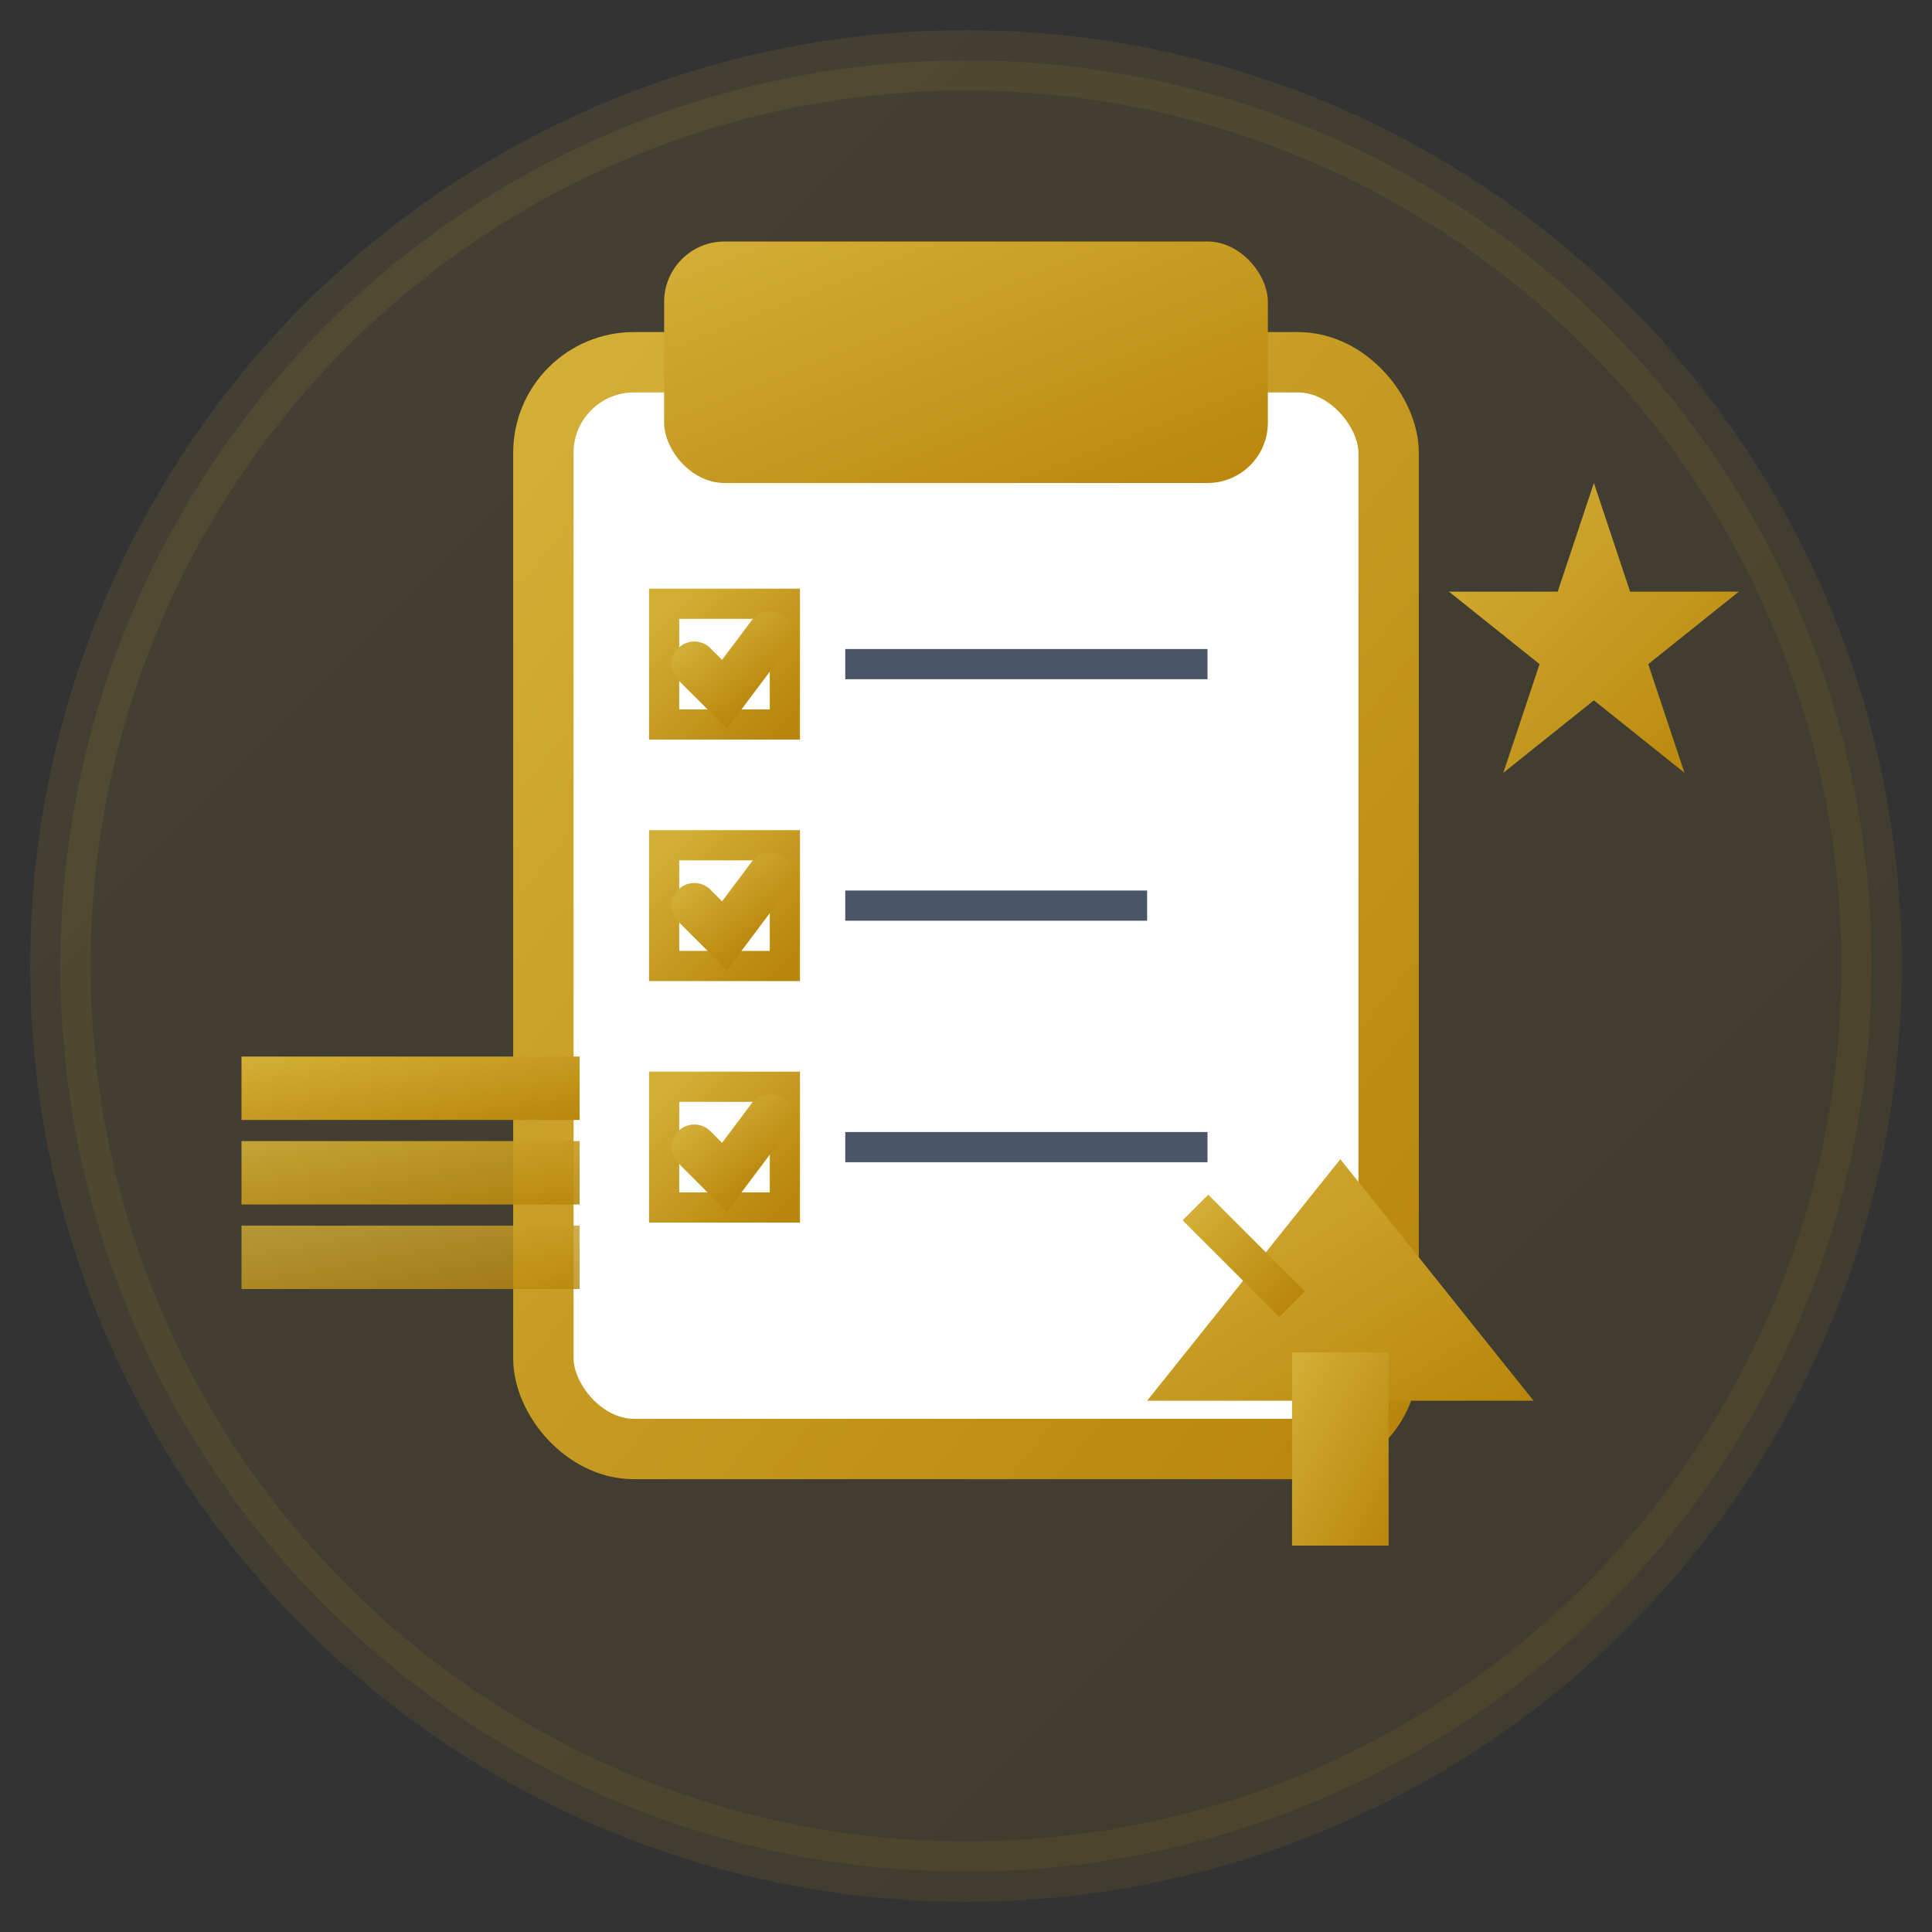 <svg width="64" height="64" viewBox="0 0 64 64" fill="none" xmlns="http://www.w3.org/2000/svg">
    <rect x="0" y="0" width="64" height="64" fill="#333333" stroke="none"/>
    <!-- Services icon - Professional training and education -->
    <defs>
        <linearGradient id="servicesGradient" x1="0%" y1="0%" x2="100%" y2="100%">
            <stop offset="0%" style="stop-color:#D4AF37;stop-opacity:1" />
            <stop offset="100%" style="stop-color:#B8860B;stop-opacity:1" />
        </linearGradient>
    </defs>
    
    <!-- Background circle -->
    <circle cx="32" cy="32" r="30" fill="url(#servicesGradient)" opacity="0.1" stroke="url(#servicesGradient)" stroke-width="2"/>
    
    <!-- Clipboard/checklist -->
    <rect x="18" y="12" width="28" height="36" rx="3" fill="white" stroke="url(#servicesGradient)" stroke-width="2"/>
    <rect x="22" y="8" width="20" height="8" rx="2" fill="url(#servicesGradient)"/>
    
    <!-- Checkboxes and text lines -->
    <!-- First item -->
    <rect x="22" y="20" width="4" height="4" fill="white" stroke="url(#servicesGradient)" stroke-width="1"/>
    <path d="M23 22 L24 23 L25.5 21" stroke="url(#servicesGradient)" stroke-width="1.5" fill="none" stroke-linecap="round"/>
    <line x1="28" y1="22" x2="40" y2="22" stroke="#4A5568" stroke-width="1"/>
    
    <!-- Second item -->
    <rect x="22" y="28" width="4" height="4" fill="white" stroke="url(#servicesGradient)" stroke-width="1"/>
    <path d="M23 30 L24 31 L25.5 29" stroke="url(#servicesGradient)" stroke-width="1.5" fill="none" stroke-linecap="round"/>
    <line x1="28" y1="30" x2="38" y2="30" stroke="#4A5568" stroke-width="1"/>
    
    <!-- Third item -->
    <rect x="22" y="36" width="4" height="4" fill="white" stroke="url(#servicesGradient)" stroke-width="1"/>
    <path d="M23 38 L24 39 L25.5 37" stroke="url(#servicesGradient)" stroke-width="1.5" fill="none" stroke-linecap="round"/>
    <line x1="28" y1="38" x2="40" y2="38" stroke="#4A5568" stroke-width="1"/>
    
    <!-- Graduation cap accent -->
    <g transform="translate(38, 40) scale(0.8)">
        <polygon points="0,8 16,8 8,-2" fill="url(#servicesGradient)"/>
        <rect x="6" y="6" width="4" height="8" fill="url(#servicesGradient)"/>
        <line x1="6" y1="4" x2="2" y2="0" stroke="url(#servicesGradient)" stroke-width="1.5"/>
    </g>
    
    <!-- Books stack -->
    <g transform="translate(8, 35) scale(0.7)">
        <rect x="0" y="8" width="16" height="3" fill="url(#servicesGradient)" opacity="0.8"/>
        <rect x="0" y="4" width="16" height="3" fill="url(#servicesGradient)" opacity="0.9"/>
        <rect x="0" y="0" width="16" height="3" fill="url(#servicesGradient)"/>
    </g>
    
    <!-- Excellence star -->
    <g transform="translate(48, 16) scale(0.6)">
        <path d="M8 0 L10 6 L16 6 L11 10 L13 16 L8 12 L3 16 L5 10 L0 6 L6 6 Z" fill="url(#servicesGradient)"/>
    </g>
</svg>
